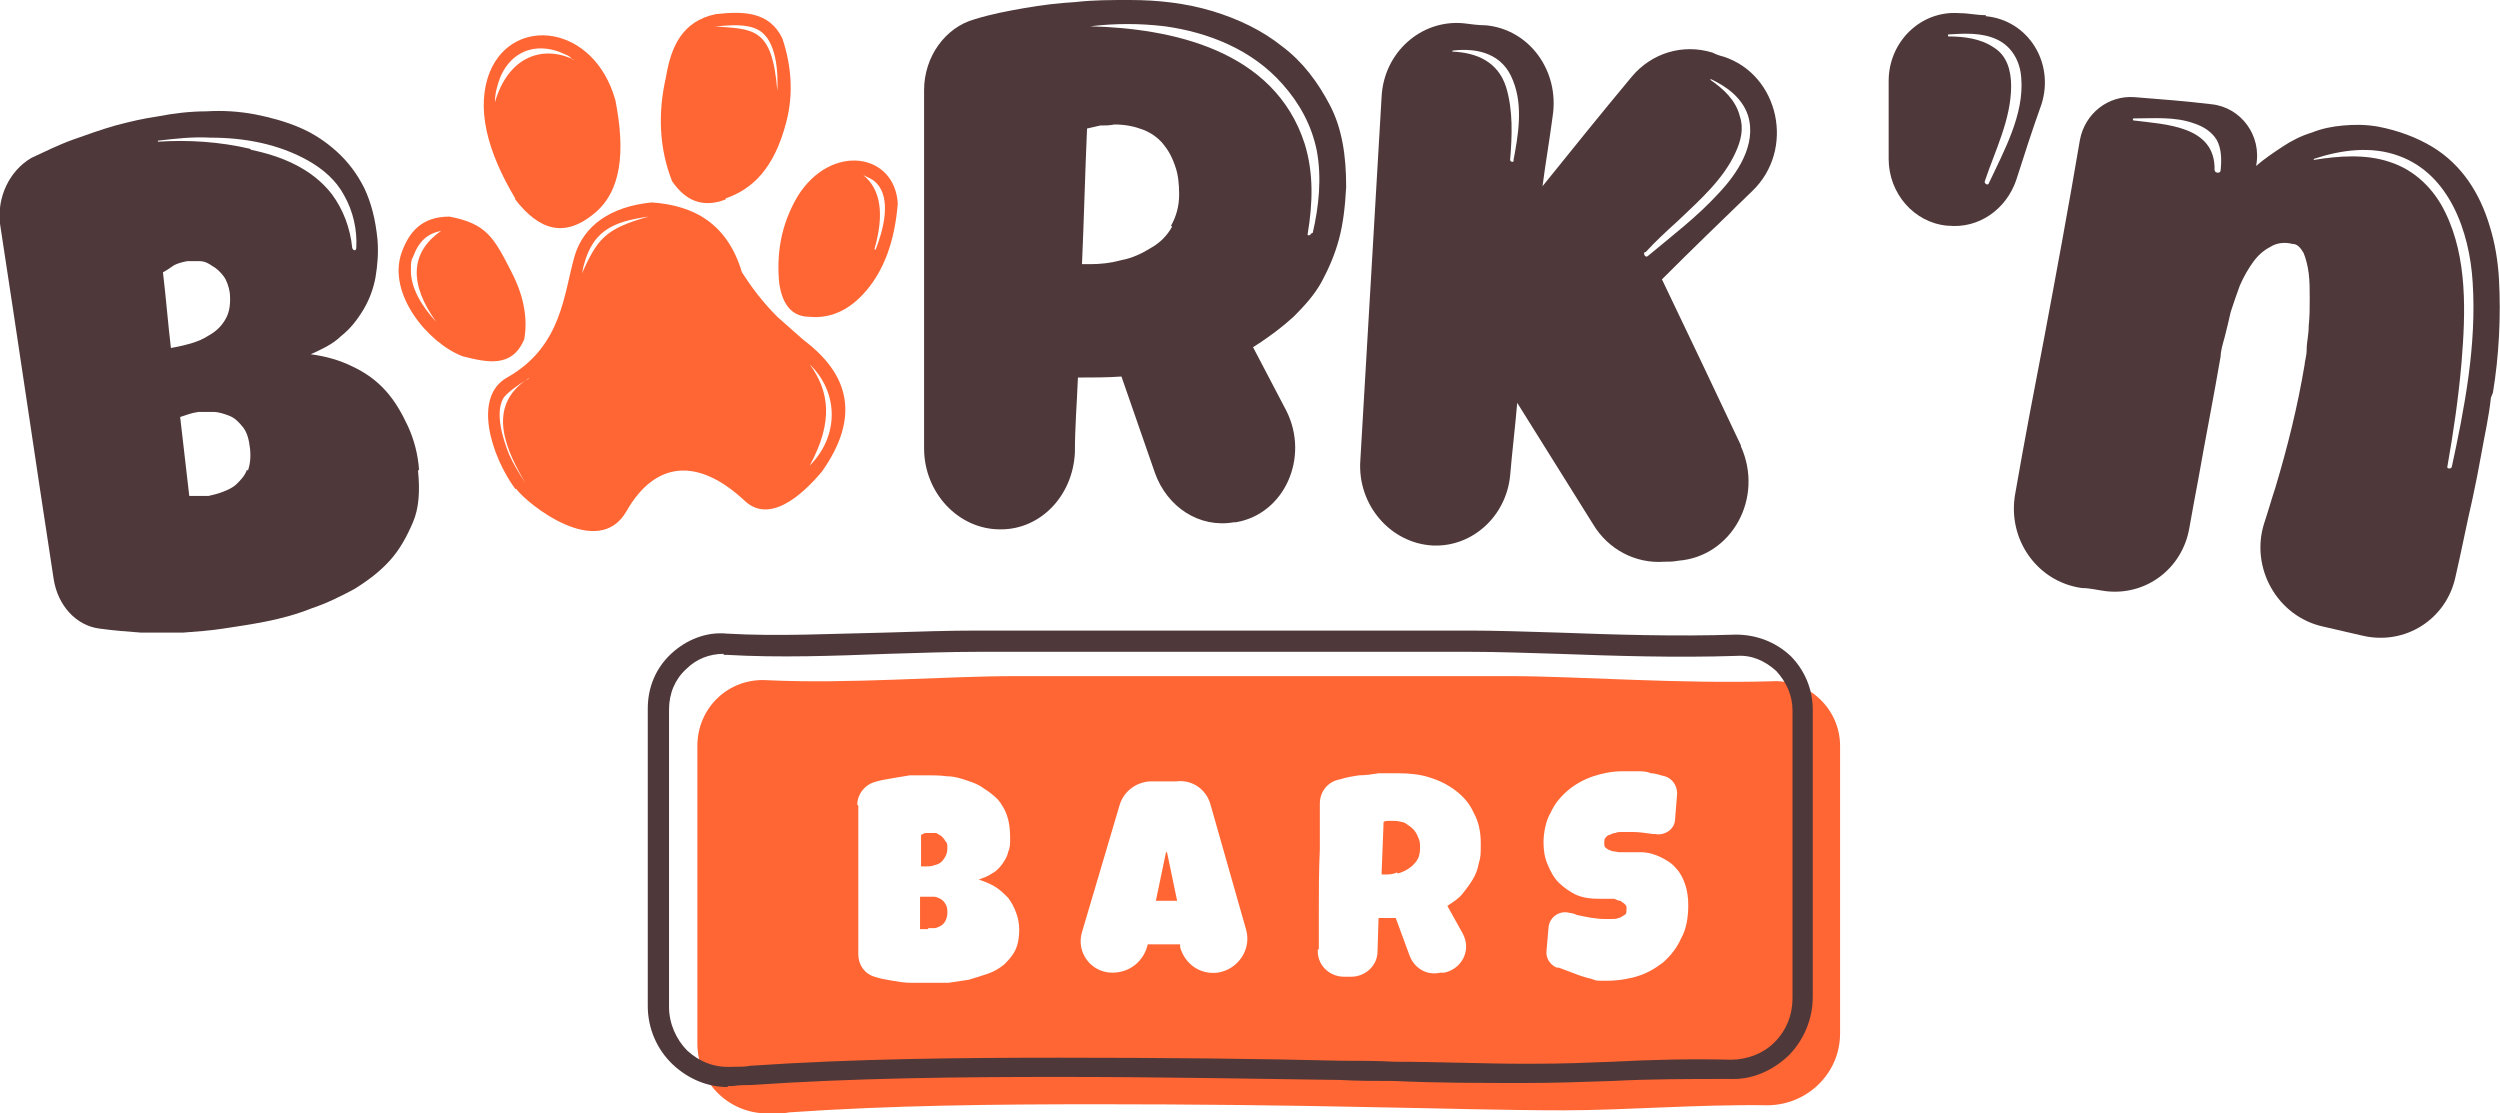 <?xml version="1.0" encoding="UTF-8"?>
<svg id="Layer_1" xmlns="http://www.w3.org/2000/svg" version="1.1" xmlns:xlink="http://www.w3.org/1999/xlink" viewBox="0 0 247 110">
  <!-- Generator: Adobe Illustrator 29.0.0, SVG Export Plug-In . SVG Version: 2.1.0 Build 186)  -->
  <defs>
    <style>
      .st0, .st1 {
        fill: #f63;
      }

      .st2 {
        fill: none;
      }

      .st1 {
        fill-rule: evenodd;
      }

      .st3 {
        fill: #4e383a;
      }

      .st4 {
        clip-path: url(#clippath);
      }
    </style>
    <clipPath id="clippath">
      <rect class="st2" width="247" height="110"/>
    </clipPath>
  </defs>
  <g class="st4">
    <g>
      <path class="st1" d="M50.9,48.3c-2.4-3.3-4.2-9.1-.8-11,5.5-3.1,5.6-8.4,6.7-12.1.9-2.9,3.5-4.8,7.6-5.2,4.3.3,7.5,2.2,8.9,6.9.9,1.4,2,2.9,3.5,4.4l2.6,2.3c4.4,3.3,5.7,7.5,1.8,13-1.1,1.3-4.8,5.5-7.6,2.9-4.7-4.4-8.9-3.9-11.7,1-2.8,4.9-9.8-.7-10.9-2.2h0ZM80,46c2.9-2.9,2.9-7.2,0-10,1.9,2.6,2.4,5.6,0,10ZM64.1,21.4c-3.6.5-5.8,1.4-6.6,5.6,1.5-3.3,2.2-4.4,6.6-5.6ZM52.3,37.4c-.5.2-2.3,1.4-2.6,2-.8,1.5,0,4,.6,5.5.4.9,1,1.9,1.6,2.8-1.7-2.9-4.1-7.5.3-10.3h0Z"/>
      <path class="st1" d="M45.7,35.2c2.4.6,4.9,1.2,6.1-1.7.4-2.3-.2-4.6-1.3-6.7-1.7-3.3-2.4-4.7-6.1-5.4-2.8,0-4,1.6-4.7,3.5-1.5,4.1,2.6,9,6,10.3ZM43.6,22.8c-3.2,2.2-3.1,5.4-.5,9-1.4-1.5-2.6-3.4-2.5-5.3,0-.4,0-.8.2-1.1.6-1.6,1.4-2.3,2.8-2.6Z"/>
      <path class="st1" d="M50.9,19.7c2.4,3.1,4.9,3.8,7.8,1.4,2.7-2.2,3.1-6.1,2.1-11.2-2.1-7.5-10.1-8.4-12.4-2.8-1.4,3.5-.3,7.8,2.5,12.5ZM56.7,5.9c-3.1-1.5-6.5-.3-7.8,4.2,0-.8.2-1.6.5-2.4.4-1,1.1-1.9,2-2.4,1.4-.8,3.1-.6,4.5.1.3.1.5.3.7.5Z"/>
      <path class="st1" d="M71.7,19.6c2.6-.9,4.8-2.9,6-7.6.7-2.7.5-5.5-.4-8.2-1.3-2.7-3.9-2.7-6.6-2.4-3.3.7-4.4,3.2-4.9,6.2-.8,3.5-.7,7,.6,10.3,1.3,1.9,3,2.7,5.3,1.8ZM76.8,9c-.5-6.4-2.4-6.1-6.3-6.4,0,0,.2,0,.3,0,1.3-.1,3-.3,4.2.4,1.7,1,1.9,4.1,1.8,6Z"/>
      <path class="st1" d="M77,28.1c-.3-2.9.1-5.8,1.8-8.7,3.3-5.3,9.6-4.3,9.9.7-.3,3.8-1.4,6.6-3.1,8.6-1.6,1.9-3.5,2.8-5.6,2.6-1.9,0-2.7-1.4-3-3.2h0ZM86.5,24.7c.7-1.8,1.7-5.1,0-6.7-.3-.3-.8-.5-1.2-.7,1.7,1.4,2.1,3.8,1.1,7.3h0Z"/>
      <path class="st3" d="M41.4,46.4c-.1-1.5-.5-3-1.1-4.3-.6-1.3-1.3-2.5-2.2-3.5-.9-1-2-1.8-3.3-2.4-1.2-.6-2.6-1-4.1-1.2,1.1-.5,2.2-1,3-1.8.9-.7,1.6-1.6,2.2-2.6.6-1,1-2.1,1.2-3.2.2-1.2.3-2.4.2-3.7-.2-2-.6-3.6-1.3-5.1-.7-1.4-1.6-2.6-2.7-3.6-1.1-1-2.3-1.8-3.7-2.4-1.4-.6-2.9-1-4.4-1.3-1.6-.3-3.2-.4-4.8-.3-1.6,0-3.3.2-4.8.5-1.4.2-2.7.5-4.2.9-1.4.4-2.8.9-4.2,1.4-1.4.5-2.8,1.2-4.1,1.8,0,0,0,0,0,0C.9,16.9-.3,19.5,0,22.1c1.8,11.7,3.5,23.4,5.3,35.1.4,2.6,2.2,4.6,4.5,4.9,0,0,0,0,0,0,1.4.2,2.8.3,4.1.4,1.4,0,2.8,0,4.2,0,1.4-.1,2.7-.2,4-.4,1.3-.2,2.7-.4,4.2-.7,1.5-.3,3-.7,4.5-1.3,1.5-.5,2.9-1.2,4.2-1.9,1.3-.8,2.5-1.7,3.5-2.8,1-1.1,1.7-2.4,2.3-3.8s.7-3.1.5-5.1h0ZM16.9,34.5c-.3-2.5-.5-5.1-.8-7.6.4-.2.8-.5,1.1-.7.4-.2.8-.3,1.3-.4.3,0,.8,0,1.2,0,.5,0,.9.2,1.3.5.4.2.8.6,1.1,1,.3.4.5,1,.6,1.6.1,1,0,1.9-.4,2.6-.4.7-.9,1.2-1.6,1.6-.6.4-1.3.7-2.1.9-.7.2-1.3.3-1.8.4h0ZM24.4,46.4c-.2.6-.6,1-1,1.4s-.9.6-1.4.8c-.5.2-1,.3-1.4.4-.3,0-.6,0-.9,0-.3,0-.6,0-1,0-.3-2.6-.6-5.2-.9-7.8.6-.2,1.1-.4,1.8-.5.4,0,.9,0,1.5,0,.5,0,1.1.2,1.6.4.5.2.9.6,1.3,1.1.4.5.6,1.2.7,2.1.1.9,0,1.6-.2,2.2h0ZM24.7,14.7c-3-.7-6.1-.9-9.1-.7,0,0,0-.1,0-.1,1.7-.2,3.4-.4,5.2-.3,3.3,0,6.7.6,9.7,2.3,1.4.8,2.7,1.9,3.5,3.4.9,1.6,1.3,3.4,1.2,5.2,0,.3-.3.3-.4,0-.2-2-.9-3.8-2-5.3-2-2.6-5.1-3.8-8-4.4h0Z"/>
      <path class="st3" d="M133,18.4c0-3-.4-5.7-1.6-8-1.2-2.3-2.7-4.3-4.7-5.8-2-1.6-4.3-2.7-6.9-3.5C117.1.3,114.4,0,111.6,0c-1.8,0-3.6,0-5.3.2-1.7.1-3.4.3-5.1.6-1.7.3-3.3.6-4.9,1.1,0,0,0,0,0,0-2.9.8-5,3.7-5,7,0,1,0,1.9,0,2.9,0,2.7,0,5.4,0,8.1,0,5.4,0,10.8,0,16.2,0,2.7,0,5.4,0,8.2,0,4.4,3.4,8,7.5,8h.1c3.9,0,7.1-3.3,7.3-7.6,0-2.5.2-4.9.3-7.4,1.4,0,2.9,0,4.3-.1,1.1,3.2,2.2,6.3,3.3,9.5,1.2,3.4,4.4,5.5,7.8,4.9,0,0,.1,0,.2,0,4.8-.8,7.3-6.4,5-11-1.1-2.1-2.2-4.2-3.3-6.3,1.6-1,2.9-2,4-3,1.1-1.1,2.1-2.2,2.8-3.5.7-1.3,1.3-2.7,1.7-4.2.4-1.5.6-3.2.7-5.1h0ZM115.8,22.4c-.5.9-1.2,1.6-2.1,2.1-.8.5-1.8,1-2.9,1.2-1.1.3-2.1.4-3.1.4-.3,0-.6,0-.8,0,.2-4.5.3-8.9.5-13.4.4-.1.9-.2,1.3-.3.5,0,.9,0,1.4-.1,1.1,0,2,.2,2.8.5.8.3,1.5.8,2,1.4.5.6.9,1.3,1.2,2.2.3.8.4,1.8.4,2.8,0,1.2-.3,2.2-.8,3.1h0ZM129.5,23.1c0,.2-.4.2-.3,0,.5-3,.6-6-.3-8.9-3-9.3-13.2-11.4-21.2-11.6,0,0,0,0,0,0,2.5-.3,4.9-.3,7.4,0,4.3.6,8.6,2.3,11.6,5.7,1.7,1.9,2.9,4.1,3.4,6.6.5,2.7.2,5.5-.4,8.1h0Z"/>
      <path class="st3" d="M172,44c-2.6-5.5-5.2-11-7.8-16.4,2.9-2.9,5.9-5.8,8.9-8.7,4.3-4.1,2.7-11.5-2.8-13.3-.4-.1-.7-.2-1.1-.4-2.9-.9-6,0-8,2.4-3,3.6-5.9,7.2-8.8,10.8.3-2.3.7-4.6,1-6.9.7-4.5-2.3-8.6-6.6-9-.7,0-1.4-.1-2.2-.2-4.2-.4-7.9,2.9-8.1,7.3-.7,12-1.4,23.9-2.1,35.9-.3,4.4,3,8.2,7.2,8.4,0,0,0,0,.1,0,3.8.1,7.1-2.9,7.5-6.9.2-2.4.5-4.8.7-7.2,2.5,4,5,8,7.5,12,1.5,2.5,4.2,3.9,7,3.7.5,0,.9,0,1.4-.1,5.3-.4,8.5-6.2,6.2-11.3h0ZM149.6,15.8c0,.3-.4.2-.4,0,.2-2.4.3-4.9-.4-7.2-.8-2.5-2.9-3.4-5.3-3.5,0,0,0,0,0-.1,2.5-.3,5,.3,6,3,1,2.5.5,5.4,0,8ZM162.6,24.9c1-1.1,2.1-2.1,3.2-3.1,2.1-2,4.5-4.1,5.7-6.8.5-1.1.8-2.3.4-3.5-.4-1.6-1.6-2.7-2.9-3.6,0,0,0-.2,0-.1,1.5.7,3.1,1.8,3.7,3.6.9,2.9-1.1,5.8-2.9,7.7-2.1,2.3-4.6,4.2-7,6.2-.2.2-.5-.2-.3-.4h0Z"/>
      <path class="st3" d="M196.2,1.5c-.9,0-1.7-.2-2.6-.2-3.8-.3-7,2.8-7,6.7,0,2.6,0,5.2,0,7.7,0,3.4,2.5,6.3,5.8,6.6,0,0,0,0,.1,0,3,.3,5.7-1.6,6.7-4.5.8-2.5,1.6-5,2.5-7.5,1.3-4.1-1.3-8.3-5.5-8.7h0ZM196.5,18.1c-.1.3-.5,0-.4-.2,1-3,2.6-6.1,2.6-9.4,0-1.5-.4-3-1.7-3.8-1.3-.9-3-1.1-4.5-1.1,0,0-.1-.1,0-.2,1.6-.1,3.3-.2,4.8.5,1.5.7,2.3,2.2,2.4,3.8.3,3.6-1.7,7.2-3.2,10.4Z"/>
      <path class="st3" d="M246.3,38.8c.3-1.8.5-3.7.6-5.6.1-1.9.1-3.8,0-5.6-.1-1.8-.4-3.6-.9-5.2-.5-1.7-1.2-3.2-2.1-4.5-.9-1.3-2.1-2.5-3.6-3.4-1.5-.9-3.3-1.6-5.4-2-1.2-.2-2.3-.2-3.4-.1-1.1.1-2.1.3-3.1.7-1,.3-2,.8-2.9,1.4-.9.6-1.8,1.2-2.6,1.9h0c.6-3-1.5-5.8-4.4-6.1-2.5-.3-5-.5-7.6-.7-2.6-.2-4.9,1.6-5.4,4.2-1.1,6.5-2.3,13-3.5,19.4-1,5.2-2,10.4-2.9,15.6-.8,4.5,2.2,8.7,6.6,9.3.8,0,1.5.2,2.3.3,4,.5,7.6-2.2,8.3-6.2.3-1.7.6-3.3.9-4.9.7-4,1.5-8,2.2-12.1,0-.5.2-1.2.4-1.9.2-.8.4-1.6.6-2.5.3-.9.6-1.8.9-2.6.4-.9.8-1.6,1.3-2.3.5-.7,1.1-1.2,1.7-1.5.6-.4,1.4-.5,2.2-.3.5,0,.8.4,1.1.9.2.5.4,1.2.5,2,.1.8.1,1.6.1,2.5,0,.9,0,1.8-.1,2.7,0,.9-.2,1.6-.2,2.3,0,.7-.2,1.2-.2,1.5-.7,4.2-1.7,8.2-2.9,12.2-.4,1.2-.7,2.3-1.1,3.5-1.4,4.4,1.3,9.2,5.8,10.2,1.3.3,2.6.6,3.9.9,4.2,1,8.3-1.6,9.2-5.8h0c.6-2.6,1.1-5.2,1.7-7.8.3-1.4.6-2.9.9-4.6s.7-3.4.9-5.3h0ZM218.8,16.8c.1-4.4-4.9-4.5-8-4.9-.1,0-.1-.2,0-.2,2,0,4.1-.2,6,.5.9.3,1.7.8,2.2,1.6.5.9.5,2,.4,3,0,.4-.6.3-.6,0h0ZM242.2,46.1c0,.3-.5.2-.4,0,.6-3.4,1.1-6.8,1.4-10.3.4-4.9.6-10.3-1.6-14.8-1.1-2.3-3-4.2-5.5-5-2.4-.8-5-.6-7.5-.2,0,0,0,0,0-.1,2.7-.9,5.7-1.3,8.4-.3,5,1.8,7,7.5,7.3,12.5.4,6.2-.8,12.4-2.1,18.4h0Z"/>
      <path class="st0" d="M175.4,67.3c-9.5.3-19.6-.5-26.3-.5h-48.7c-7.3,0-16.4.8-24.7.4-3.7-.2-6.8,2.7-6.8,6.5v29.4c0,4,3.3,7.1,7.3,6.9.7,0,1.4,0,1.8-.1,10.1-.7,20.4-.8,30.5-.8,9.2,0,18.5.1,27.7.3,6.1.1,12.2.3,18.3.3s13.2-.6,20.1-.5c3.9,0,7.2-3.1,7.2-7.1v-28.4c0-3.6-3-6.5-6.6-6.4h0ZM162,96.4c-1,.3-2.1.5-3.3.5s-.9,0-1.5-.2c-.5-.1-1.1-.3-1.6-.5-.5-.2-1.1-.4-1.6-.6,0,0-.2,0-.2,0-.7-.3-1.1-1-1-1.7l.2-2.3c.1-1,1.1-1.7,2.1-1.4.2,0,.5.1.7.2.9.2,1.9.4,2.8.4s.4,0,.6,0c.2,0,.5,0,.7-.1.2,0,.4-.2.6-.3.2-.1.2-.3.2-.6s0-.3-.2-.5c-.1-.1-.3-.2-.4-.3-.2,0-.4-.1-.6-.2-.2,0-.4,0-.6,0-.2,0-.4,0-.6,0h-.4c-.8,0-1.5-.1-2.2-.4-.6-.3-1.2-.7-1.7-1.2-.5-.5-.8-1.1-1.1-1.8-.3-.7-.4-1.4-.4-2.2s.2-2.1.7-2.9c.4-.9,1-1.6,1.7-2.2.7-.6,1.6-1.1,2.5-1.4.9-.3,1.9-.5,2.9-.5s.9,0,1.4,0c.5,0,1,0,1.4.2.5,0,.9.2,1.4.3h0c.7.2,1.2.9,1.2,1.7l-.2,2.5c0,1-1,1.7-2,1.5,0,0-.1,0-.2,0-.7-.1-1.4-.2-2-.2s-.3,0-.5,0c-.2,0-.4,0-.6,0-.2,0-.4,0-.6.1-.2,0-.4.1-.6.2-.2,0-.3.2-.4.3-.1.1-.1.3-.1.5,0,.2,0,.4.2.5.1.1.3.2.6.3.2,0,.5.1.7.1.3,0,.5,0,.8,0,.3,0,.5,0,.7,0,.2,0,.4,0,.6,0,.7,0,1.4.2,2,.5.6.3,1.1.6,1.5,1.1.4.4.7,1,.9,1.6.2.6.3,1.3.3,2,0,1.3-.2,2.4-.7,3.3-.4.9-1,1.7-1.8,2.4-.8.6-1.6,1.1-2.7,1.4ZM84.7,79.5c0-1,.7-1.9,1.6-2.2h0c.6-.2,1.2-.3,1.8-.4.6-.1,1.2-.2,1.8-.3.6,0,1.2,0,1.7,0s1.3,0,2,.1c.7,0,1.3.2,1.9.4.6.2,1.2.4,1.7.8.5.3,1,.7,1.4,1.1.4.5.7,1,.9,1.6.2.6.3,1.3.3,2.1s0,1-.2,1.5c-.1.5-.4.9-.6,1.2-.3.4-.6.7-1,.9-.4.3-.8.4-1.3.6.6.2,1.1.4,1.6.7.5.3.9.7,1.3,1.1.3.4.6.9.8,1.5.2.5.3,1.1.3,1.7s-.1,1.4-.4,2c-.3.6-.7,1-1.1,1.4-.5.4-1,.7-1.6.9-.6.2-1.2.4-1.9.6-.7.1-1.3.2-2,.3-.7,0-1.3,0-1.9,0s-1.2,0-1.8,0c-.6,0-1.2-.1-1.8-.2-.6-.1-1.2-.2-1.8-.4,0,0,0,0,0,0-1-.3-1.6-1.2-1.6-2.2v-14.7s0,0,0,0ZM109.9,96.1c-2.1,0-3.6-2-3-4l3.7-12.5c.4-1.4,1.6-2.3,3-2.4h2.6c1.6-.2,3,.8,3.4,2.3l3.5,12.3c.6,2-.8,4-2.8,4.3h0c-1.7.2-3.2-.8-3.7-2.5v-.3h-3.2c-.4,1.7-1.8,2.8-3.5,2.8h-.1,0ZM130.3,93.8c0-1.2,0-2.4,0-3.6,0-2.1,0-4.2.1-6.3,0-1.1,0-2.1,0-3.2,0-.4,0-.9,0-1.3,0-1.2.8-2.2,2-2.4h0c.6-.2,1.2-.3,1.9-.4.6,0,1.3-.1,1.9-.2.6,0,1.3,0,2,0,1,0,2.1.1,3,.4,1,.3,1.8.7,2.6,1.3.8.6,1.4,1.3,1.8,2.2.5.9.7,1.9.7,3s0,1.4-.2,2c-.1.6-.3,1.1-.6,1.6-.3.5-.6.9-1,1.4s-.9.8-1.5,1.2l1.5,2.7c.9,1.6,0,3.5-1.8,3.9h-.4c-1.3.3-2.5-.4-3-1.6l-1.4-3.8h-1.7c0,0-.1,3.3-.1,3.3,0,1.4-1.2,2.5-2.6,2.5h-.7c-1.5,0-2.7-1.2-2.6-2.7h0Z"/>
      <path class="st0" d="M138.1,86.3c.4-.1.8-.3,1.1-.5.3-.2.6-.5.8-.8.2-.3.3-.7.3-1.2s0-.7-.2-1.1c-.1-.3-.3-.6-.5-.8-.2-.2-.5-.4-.8-.6-.3-.1-.7-.2-1.1-.2s-.4,0-.5,0c-.2,0-.3,0-.5.1l-.2,5.2h.3c.4,0,.8,0,1.2-.2Z"/>
      <path class="st0" d="M115.2,84.2l-1,4.8h2.1l-1-4.8Z"/>
      <path class="st0" d="M92.6,85.4c.3-.1.5-.3.7-.6s.3-.6.3-1,0-.5-.2-.7c-.1-.2-.2-.3-.4-.5-.2-.1-.3-.2-.5-.3-.2,0-.4,0-.5,0s-.4,0-.5,0c-.2,0-.3.1-.5.2v3.1c.1,0,.4,0,.7,0,.3,0,.6-.1.9-.2h0Z"/>
      <path class="st0" d="M91.7,91.7c.2,0,.4,0,.6,0,.2,0,.4-.1.6-.2.2-.1.4-.3.5-.5.1-.2.2-.5.2-.8s0-.6-.2-.9c-.1-.2-.3-.4-.5-.5-.2-.1-.4-.2-.6-.2-.2,0-.4,0-.6,0s-.5,0-.8,0v3.2c0,0,.2,0,.4,0,.1,0,.3,0,.4,0h0Z"/>
      <path class="st3" d="M71.9,107.4c-2,0-3.9-.8-5.4-2.2-1.6-1.5-2.5-3.6-2.5-5.8v-29.4c0-2.1.8-4,2.3-5.4,1.5-1.4,3.5-2.2,5.5-2,5.1.3,10.5,0,15.7-.1,3.2-.1,6.2-.2,9-.2h48.7c2.5,0,5.6.1,8.8.2,5.4.2,11.6.4,17.5.2,2,0,3.9.7,5.4,2.1,1.4,1.4,2.2,3.3,2.2,5.3v28.4c0,2.2-.9,4.3-2.4,5.8-1.6,1.5-3.6,2.4-5.8,2.3-3.9,0-7.8,0-11.6.2-3,.1-5.8.2-8.6.2-4.3,0-8.7,0-13-.2-1.8,0-3.6,0-5.3-.1-7.6-.1-17.6-.3-27.7-.3-9.8,0-20.3.1-30.5.8-.5,0-1.1,0-1.8.1-.2,0-.3,0-.5,0h0ZM71.5,64.6c-1.4,0-2.7.5-3.7,1.5-1.1,1-1.7,2.4-1.7,4v29.4c0,1.6.7,3.2,1.8,4.3,1.2,1.1,2.7,1.7,4.4,1.6.7,0,1.4,0,1.8-.1,10.2-.7,20.8-.8,30.6-.8,10.1,0,20.1.1,27.7.3,1.8,0,3.6,0,5.4.1,4.3,0,8.7.2,13,.2s5.5-.1,8.5-.2c3.8-.2,7.7-.3,11.7-.2,1.6,0,3.2-.6,4.3-1.7,1.2-1.2,1.8-2.7,1.8-4.4v-28.4c0-1.5-.6-2.8-1.6-3.9-1.1-1-2.4-1.6-3.9-1.5-6,.2-12.2,0-17.6-.2-3.2-.1-6.2-.2-8.7-.2h-48.7c-2.7,0-5.7.1-8.9.2-5.3.2-10.7.4-15.9.1,0,0-.2,0-.3,0h0Z"/>
    </g>
  </g>
</svg>